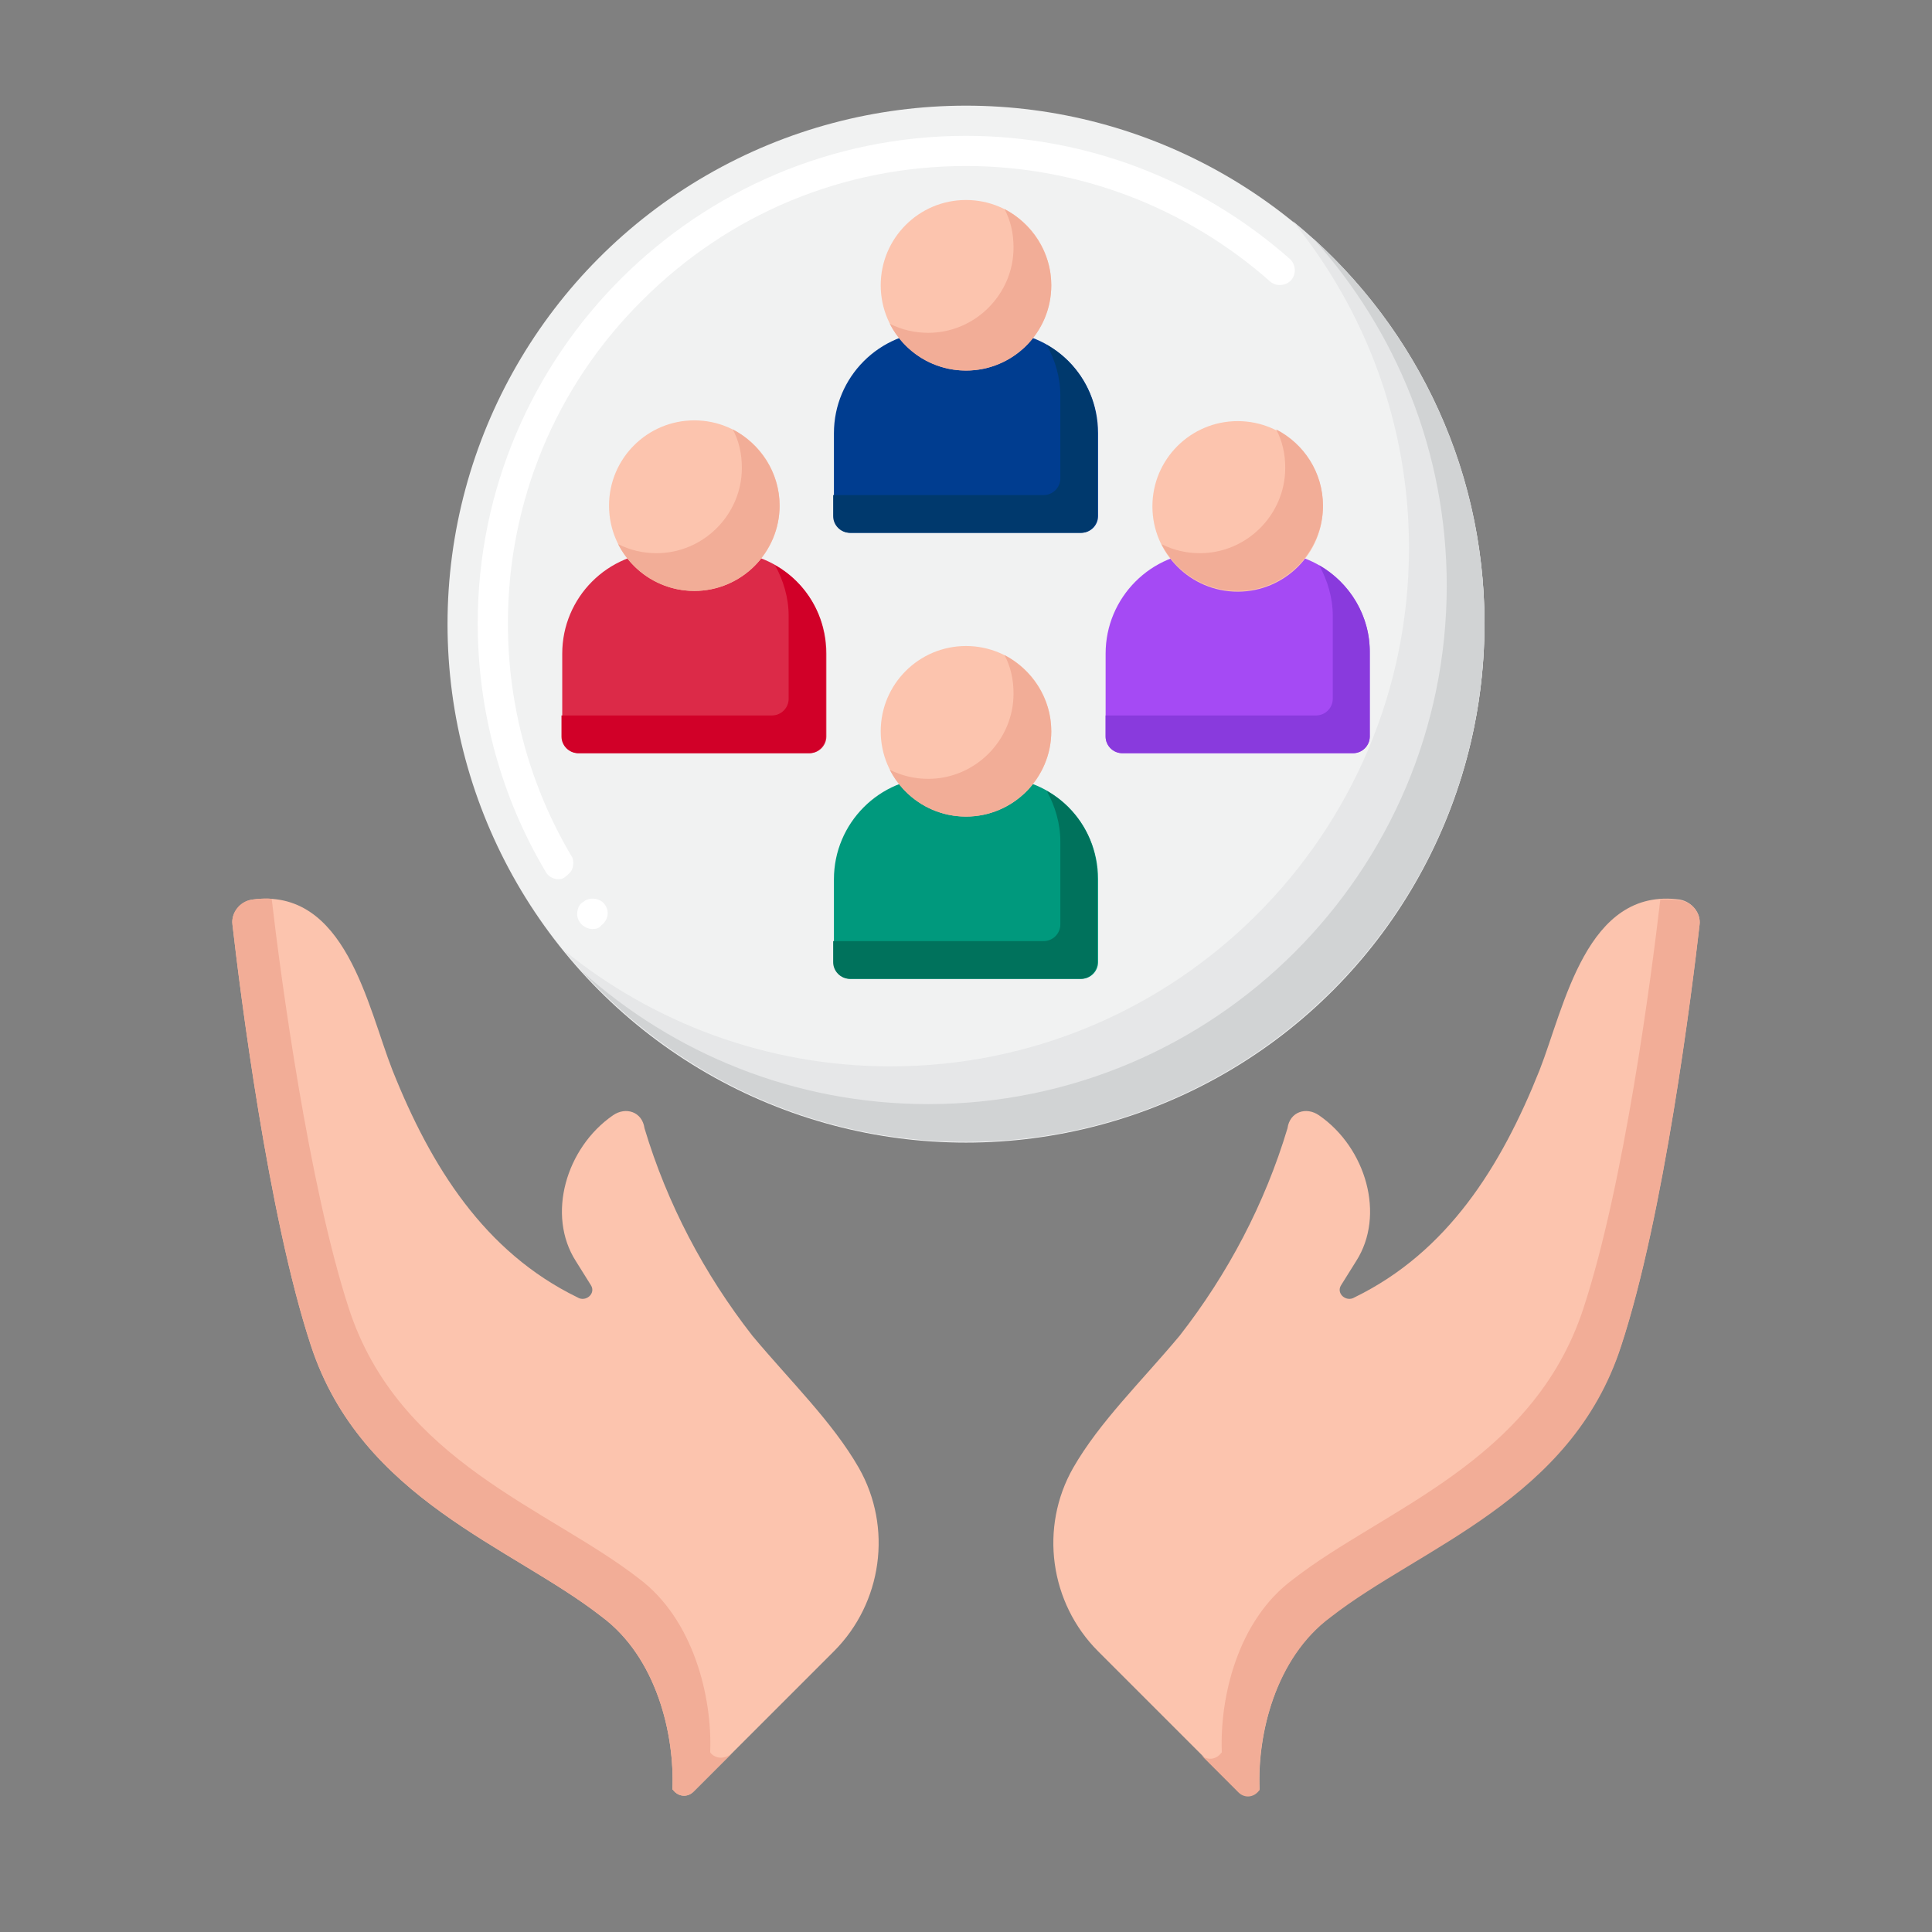 <?xml version="1.0" encoding="utf-8"?>
<!-- Generator: Adobe Illustrator 26.0.1, SVG Export Plug-In . SVG Version: 6.00 Build 0)  -->
<svg version="1.1" id="Layer_1" xmlns="http://www.w3.org/2000/svg" xmlns:xlink="http://www.w3.org/1999/xlink" x="0px" y="0px"
	 viewBox="0 0 256 256" style="enable-background:new 0 0 256 256;" xml:space="preserve">
<rect x="0" y="0" width="256" height="256" fill="#808080" stroke="none"/>
<style type="text/css">
	.st0{fill:#FCC4AE;}
	.st1{fill:#F2AD97;}
	.st2{fill:#F1F2F2;}
	.st3{fill:#FFFFFF;}
	.st4{fill:#E6E7E8;}
	.st5{fill:#D1D3D4;}
	.st6{fill:#DC2A48;}
	.st7{fill:#D10028;}
	.st8{fill:#A54AF4;}
	.st9{fill:#893ADD;}
	.st10{fill:#003D90;}
	.st11{fill:#00396D;}
	.st12{fill:#00997D;}
	.st13{fill:#00725C;}
</style>
<g>
	<g>
		<g>
			<path class="st0" d="M30.8,122.5c1,8.7,4.7,38.5,10.4,55.8c6.7,20.4,26.6,26.6,38.5,35.9c7.3,5.4,9.7,15.6,9.4,22.9l0.1,0.1
				c0.7,0.9,1.9,1,2.7,0.2l18.6-18.6c6.4-6.4,7.8-16.4,3.3-24.3c-3.5-6.1-9-11.4-14.1-17.5c-6.4-8.2-11.3-17.5-14.3-27.5
				c-0.3-2.2-2.5-2.9-4.2-1.7c-6.2,4.3-8.8,13.2-4.9,19.3l2,3.2c0.7,1.1-0.7,2.3-1.8,1.6c-12.3-6-19.4-17.3-24.5-30.1
				c-3.3-8.4-6.2-24.3-18.6-22.6C31.8,119.5,30.6,121,30.8,122.5z"/>
		</g>
	</g>
	<g>
		<g>
			<path class="st1" d="M94.1,232.2L94.1,232.2c0.3-7.3-2.2-17.6-9.4-23c-11.9-9.3-31.9-15.5-38.5-35.9c-5.3-16.3-9-43.8-10.2-54.2
				c-0.8-0.1-1.7,0-2.6,0.1c-1.6,0.2-2.8,1.7-2.6,3.3c1,8.7,4.7,38.5,10.4,55.8c6.7,20.4,26.6,26.6,38.5,35.9
				c7.3,5.4,9.7,15.6,9.4,22.9l0.1,0.1c0.7,0.9,1.9,1,2.7,0.2l5-5C96,233.1,94.8,233.1,94.1,232.2L94.1,232.2z"/>
		</g>
	</g>
	<g>
		<g>
			<path class="st0" d="M225.2,122.5c-1,8.7-4.7,38.5-10.4,55.8c-6.7,20.4-26.6,26.6-38.5,35.9c-7.3,5.4-9.7,15.6-9.4,22.9l-0.1,0.1
				c-0.7,0.9-1.9,1-2.7,0.2l-18.6-18.6c-6.4-6.4-7.8-16.4-3.3-24.3c3.5-6.1,9-11.4,14.1-17.5c6.4-8.2,11.3-17.5,14.3-27.5
				c0.3-2.2,2.5-2.9,4.2-1.7c6.2,4.3,8.8,13.2,4.9,19.3l-2,3.2c-0.7,1.1,0.7,2.3,1.8,1.6c12.3-6,19.4-17.3,24.5-30.1
				c3.3-8.4,6.2-24.3,18.6-22.6C224.2,119.5,225.4,121,225.2,122.5L225.2,122.5z"/>
		</g>
	</g>
	<g>
		<g>
			<path class="st1" d="M222.6,119.3c-0.9-0.1-1.8-0.2-2.6-0.1c-1.2,10.3-4.8,37.8-10.2,54.2c-6.7,20.4-26.6,26.6-38.5,35.9
				c-7.3,5.4-9.7,15.6-9.4,22.9l-0.1,0.1c-0.7,0.9-1.9,1-2.7,0.2l5,5c0.8,0.8,2,0.7,2.7-0.2l0.1-0.1c-0.4-7.2,2.1-17.5,9.4-22.9
				c11.9-9.3,31.9-15.5,38.5-35.9c5.7-17.3,9.4-47.1,10.4-55.8C225.4,121,224.2,119.5,222.6,119.3L222.6,119.3z"/>
		</g>
	</g>
</g>
<g>
	<g>
		<g>
			<circle class="st2" cx="128" cy="82.7" r="68.7"/>
		</g>
	</g>
	<g>
		<g>
			<path class="st3" d="M78.5,123.1c-0.6,0-1.2-0.3-1.6-0.8c0,0,0,0,0,0c-0.3-0.4-0.5-0.9-0.4-1.5s0.3-1,0.8-1.3
				c0.8-0.7,2.2-0.5,2.8,0.3l0,0c0.7,0.9,0.5,2.1-0.4,2.8C79.4,123,79,123.1,78.5,123.1z M74,116.5c-0.7,0-1.4-0.4-1.7-1
				c-5.9-9.9-9-21.3-9-32.9C63.3,47,92.3,18,128,18c15.8,0,31,5.8,42.9,16.3c0.8,0.7,0.9,2,0.2,2.8c-0.7,0.8-2,0.9-2.8,0.2
				C157.1,27.4,142.8,22,128,22c-16.2,0-31.4,6.3-42.9,17.8C73.6,51.2,67.3,66.5,67.3,82.6c0,10.9,2.9,21.5,8.4,30.8
				c0.3,0.4,0.3,1,0.2,1.5s-0.5,0.9-0.9,1.2C74.7,116.4,74.4,116.5,74,116.5z"/>
		</g>
	</g>
	<g>
		<path class="st4" d="M171.3,29.3c9.6,11.8,15.4,26.9,15.4,43.3c0,37.9-30.8,68.7-68.7,68.7c-16.4,0-31.5-5.8-43.3-15.4
			c12.6,15.5,31.8,25.4,53.3,25.4c37.9,0,68.7-30.8,68.7-68.7C196.7,61.1,186.8,41.9,171.3,29.3z"/>
	</g>
	<g>
		<path class="st5" d="M174,31.6c11,12.2,17.7,28.3,17.7,46c0,37.9-30.8,68.7-68.7,68.7c-17.7,0-33.8-6.7-46-17.7
			c12.6,13.9,30.8,22.7,51,22.7c37.9,0,68.7-30.8,68.7-68.7C196.7,62.4,187.9,44.2,174,31.6z"/>
	</g>
</g>
<g>
	<path class="st6" d="M96,73.1H88c-7.5,0-13.5,6.1-13.5,13.5v11c0,1.2,1,2.2,2.2,2.2h30.6c1.2,0,2.2-1,2.2-2.2v-11
		C109.5,79.1,103.5,73.1,96,73.1L96,73.1z"/>
</g>
<g>
	<path class="st7" d="M102.7,74.9c1.1,2,1.8,4.3,1.8,6.7v11c0,1.2-1,2.2-2.2,2.2H74.4v2.8c0,1.2,1,2.2,2.2,2.2h30.6
		c1.2,0,2.2-1,2.2-2.2v-11C109.5,81.6,106.8,77.2,102.7,74.9z"/>
</g>
<g>
	<ellipse class="st0" cx="92" cy="67" rx="11.3" ry="11.3"/>
</g>
<g>
	<path class="st1" d="M97.1,56.9c0.8,1.5,1.2,3.2,1.2,5.1c0,6.2-5.1,11.3-11.3,11.3c-1.8,0-3.5-0.4-5.1-1.2
		c1.9,3.7,5.7,6.2,10.1,6.2c6.2,0,11.3-5.1,11.3-11.3C103.3,62.6,100.7,58.8,97.1,56.9z"/>
</g>
<g>
	<path class="st8" d="M168,73.1H160c-7.5,0-13.5,6.1-13.5,13.5v11c0,1.2,1,2.2,2.2,2.2h30.6c1.2,0,2.2-1,2.2-2.2v-11
		C181.6,79.1,175.5,73.1,168,73.1L168,73.1z"/>
</g>
<g>
	<path class="st9" d="M174.8,74.9c1.1,2,1.8,4.3,1.8,6.7v11c0,1.2-1,2.2-2.2,2.2h-27.9v2.8c0,1.2,1,2.2,2.2,2.2h30.6
		c1.2,0,2.2-1,2.2-2.2v-11C181.6,81.6,178.8,77.2,174.8,74.9L174.8,74.9z"/>
</g>
<g>
	<ellipse class="st0" cx="164" cy="67.1" rx="11.3" ry="11.3"/>
</g>
<g>
	<path class="st1" d="M169.1,56.9c0.8,1.5,1.2,3.2,1.2,5.1c0,6.2-5.1,11.3-11.3,11.3c-1.8,0-3.5-0.4-5.1-1.2
		c1.9,3.7,5.7,6.2,10.1,6.2c6.2,0,11.3-5.1,11.3-11.3C175.3,62.6,172.8,58.8,169.1,56.9z"/>
</g>
<g>
	<path class="st10" d="M132,43.9H124c-7.5,0-13.5,6.1-13.5,13.5v11c0,1.2,1,2.2,2.2,2.2h30.6c1.2,0,2.2-1,2.2-2.2v-11
		C145.5,49.9,139.5,43.9,132,43.9z"/>
</g>
<g>
	<path class="st11" d="M138.7,45.7c1.1,2,1.8,4.3,1.8,6.7v11c0,1.2-1,2.2-2.2,2.2h-27.9v2.8c0,1.2,1,2.2,2.2,2.2h30.6
		c1.2,0,2.2-1,2.2-2.2v-11C145.5,52.4,142.8,48,138.7,45.7z"/>
</g>
<g>
	<ellipse class="st0" cx="128" cy="37.8" rx="11.3" ry="11.3"/>
</g>
<g>
	<path class="st1" d="M133.1,27.7c0.8,1.5,1.2,3.2,1.2,5.1c0,6.2-5.1,11.3-11.3,11.3c-1.8,0-3.5-0.4-5.1-1.2
		c1.9,3.7,5.7,6.2,10.1,6.2c6.2,0,11.3-5,11.3-11.3C139.3,33.4,136.7,29.6,133.1,27.7z"/>
</g>
<g>
	<path class="st12" d="M132,103H124c-7.5,0-13.5,6.1-13.5,13.5v11c0,1.2,1,2.2,2.2,2.2h30.6c1.2,0,2.2-1,2.2-2.2v-11
		C145.5,109,139.5,103,132,103z"/>
</g>
<g>
	<path class="st13" d="M138.7,104.8c1.1,2,1.8,4.3,1.8,6.7v11c0,1.2-1,2.2-2.2,2.2h-27.9v2.8c0,1.2,1,2.2,2.2,2.2h30.6
		c1.2,0,2.2-1,2.2-2.2v-11C145.5,111.5,142.8,107.1,138.7,104.8z"/>
</g>
<g>
	<ellipse class="st0" cx="128" cy="96.9" rx="11.3" ry="11.3"/>
</g>
<g>
	<path class="st1" d="M133.1,86.8c0.8,1.5,1.2,3.2,1.2,5.1c0,6.2-5.1,11.3-11.3,11.3c-1.8,0-3.5-0.4-5.1-1.2
		c1.9,3.7,5.7,6.2,10.1,6.2c6.2,0,11.3-5.1,11.3-11.3C139.3,92.5,136.7,88.7,133.1,86.8z"/>
</g>
</svg>

